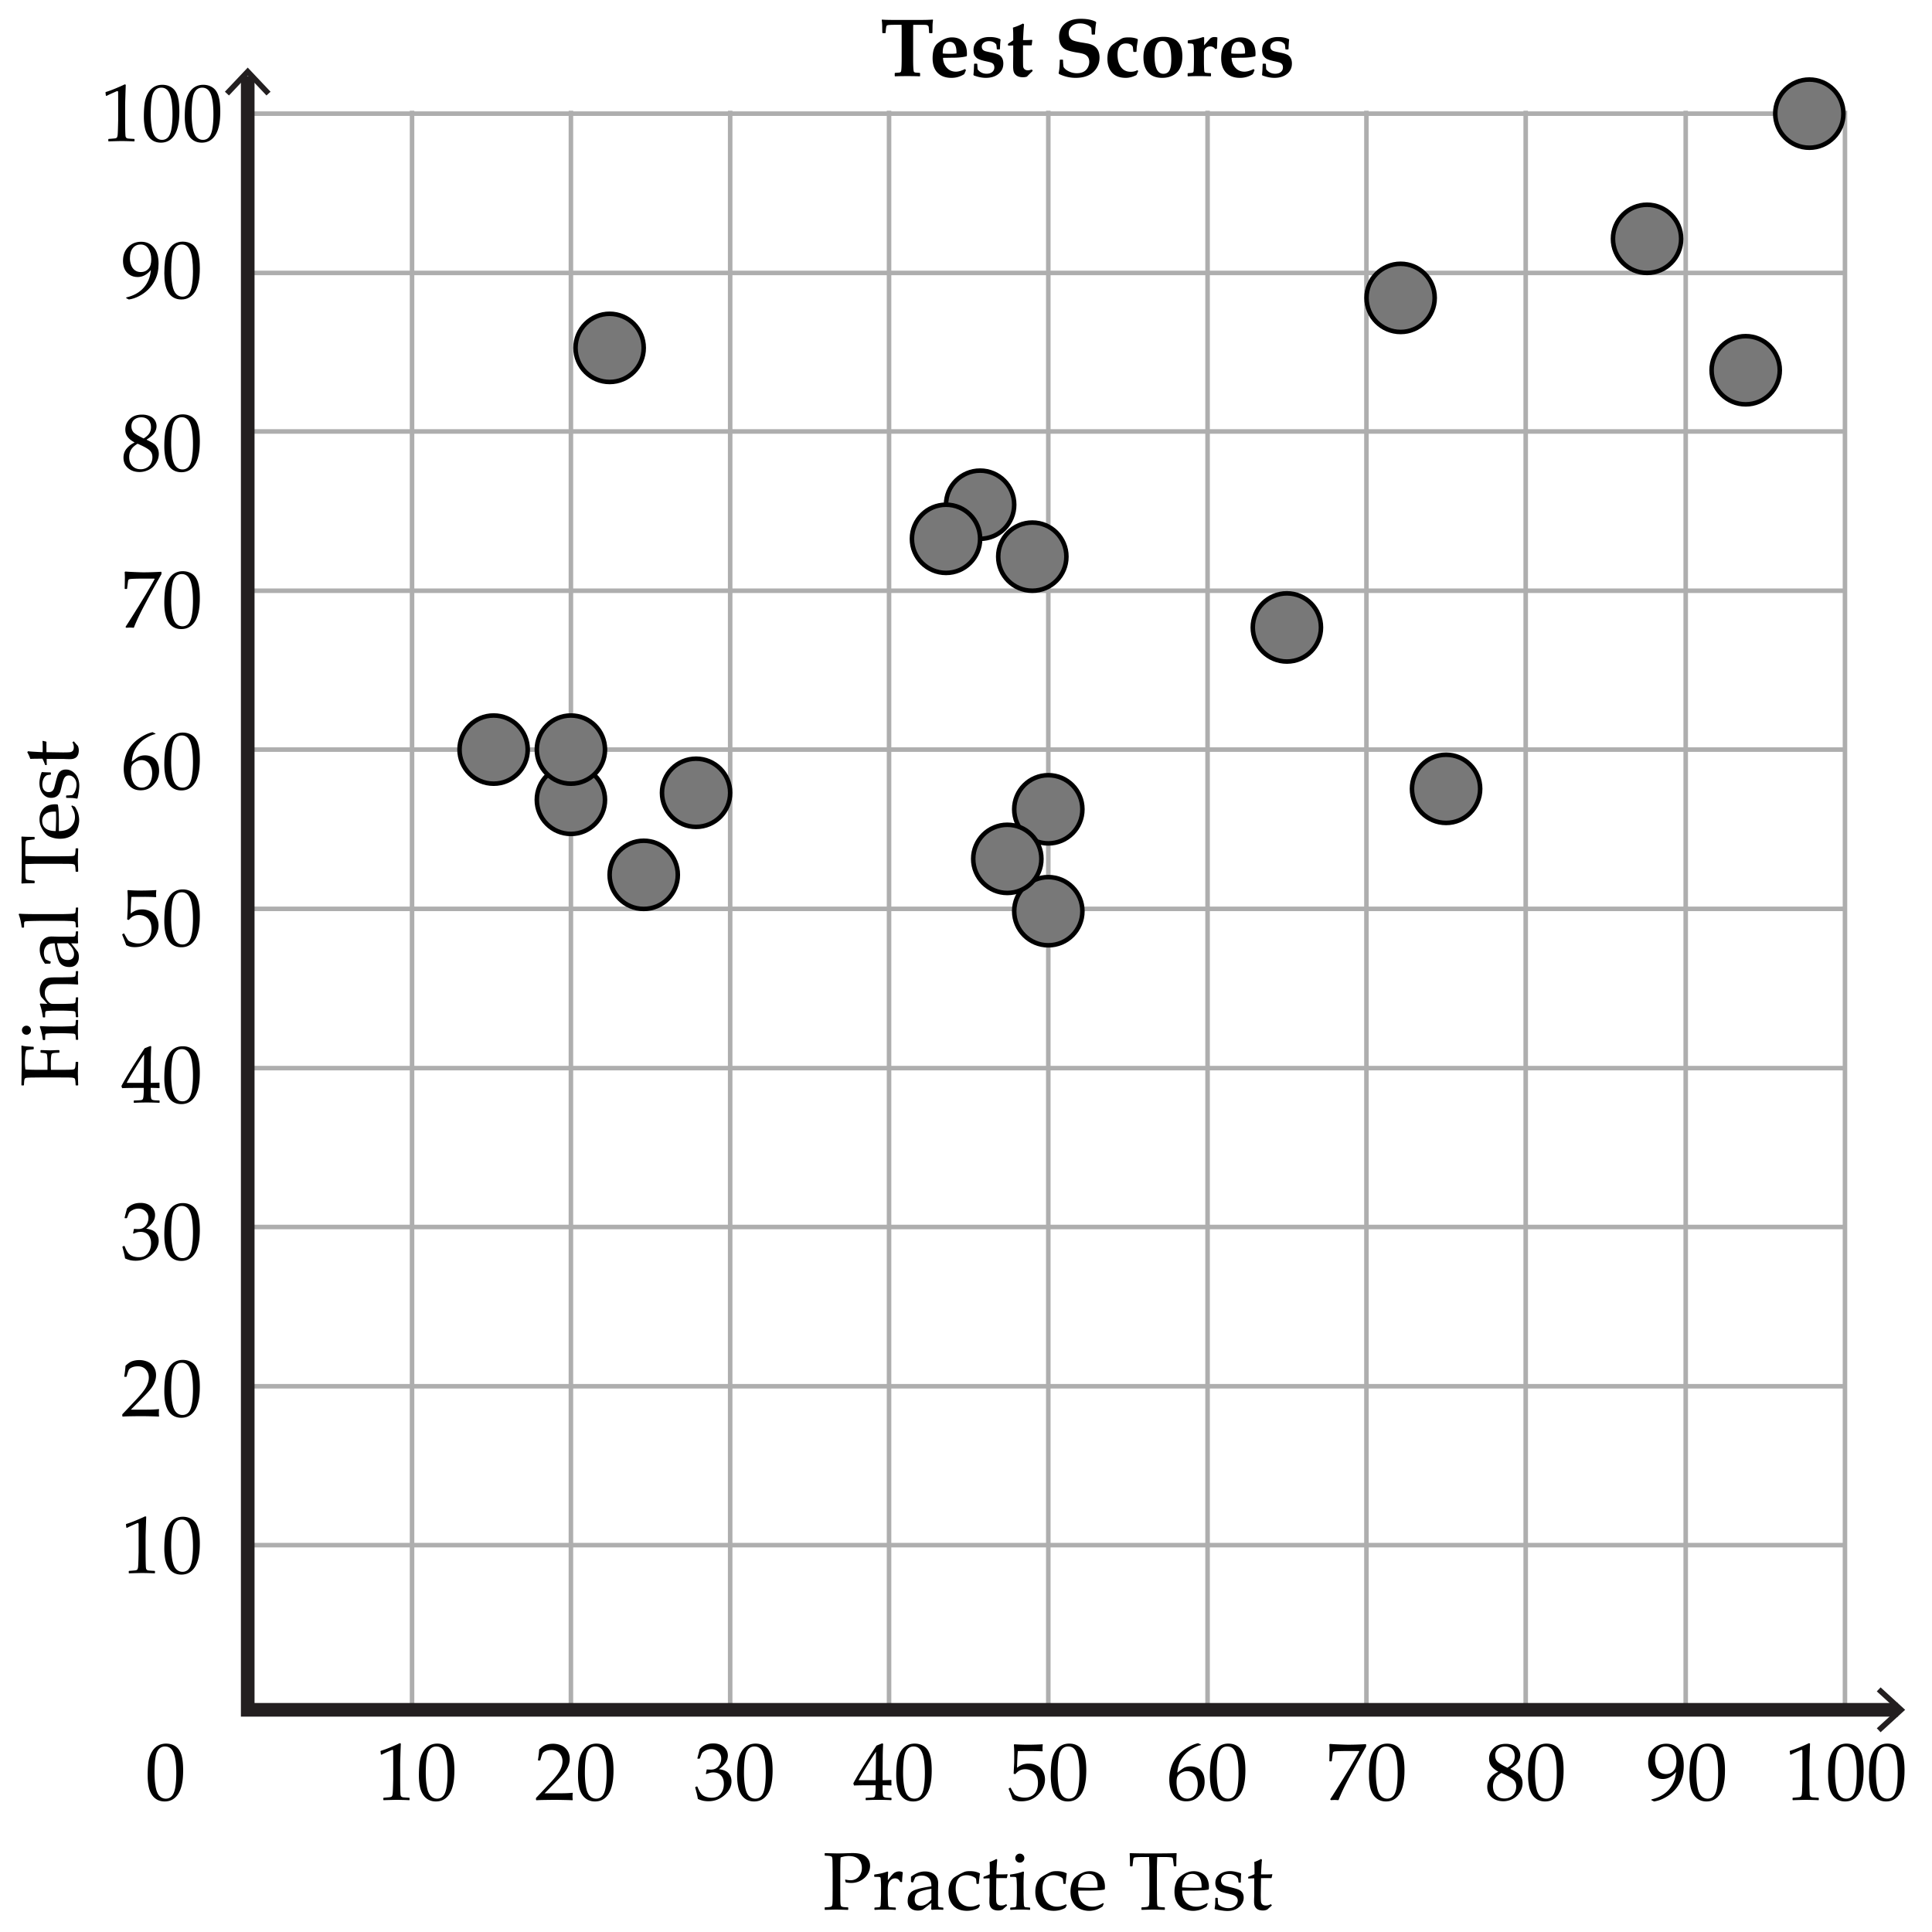 <svg xmlns="http://www.w3.org/2000/svg" width="425" height="425" viewBox="-4.646 0 425 425"><rect x="-4.646" y="0" width="425" height="425" fill="#333333" stroke="none"/><path fill="#FFF" d="M-4.646 0h425v425h-425z"/><path fill="none" stroke="#AEAEAE" stroke-miterlimit="10" d="M50.959 339.896h350.043M50.959 304.947h350.043M50.959 269.912h350.043M50.959 234.964h350.043M50.959 199.93h350.043M50.959 164.896h350.043M50.959 129.951h350.043M50.959 94.913h350.043"/><path d="M113.363 396.018l-.105-.088v-.404l2.944-3.12c1.213-1.283 1.998-2.276 2.355-2.979s.536-1.359.536-1.969c0-.715-.217-1.31-.65-1.784s-1.02-.712-1.758-.712c-.475 0-.888.073-1.239.22s-.587.311-.708.492-.294.691-.523 1.529l-.079.07h-.36l-.088-.079c.135-.791.229-1.573.281-2.347.551-.539 1.065-.884 1.542-1.032.478-.15.977-.225 1.499-.225.621 0 1.216.117 1.784.352s1.025.614 1.371 1.139.519 1.132.519 1.823c0 .516-.101 1.032-.303 1.552a5.663 5.663 0 0 1-.888 1.502c-.39.484-.921 1.062-1.595 1.736l-2.742 2.795h3.472c1.066 0 1.954-.038 2.663-.114l.062.07c-.035.199-.053.46-.053.782 0 .293.018.524.053.694l-.062.097c-.422-.023-1.069-.044-1.942-.062s-1.45-.026-1.731-.026c-.568 0-1.333.007-2.294.021s-1.615.037-1.961.067zM122.504 390.56c0-1.043.053-1.981.158-2.817.105-.834.338-1.578.699-2.232.36-.652.812-1.143 1.354-1.467.542-.326 1.159-.488 1.85-.488.785 0 1.475.202 2.07.606s1.022 1.025 1.283 1.863.391 1.978.391 3.419c0 2.344-.359 4.069-1.077 5.177s-1.712 1.661-2.984 1.661c-.639 0-1.203-.138-1.692-.413s-.891-.674-1.204-1.195-.533-1.137-.659-1.846-.189-1.466-.189-2.268zm1.512-.51c0 1.113.083 2.127.25 3.041s.445 1.572.835 1.974.854.602 1.393.602c.521 0 .957-.179 1.305-.536s.604-.97.765-1.837.242-1.939.242-3.217c0-2.004-.19-3.486-.571-4.447s-1.011-1.441-1.89-1.441c-.768 0-1.348.372-1.74 1.116s-.589 2.325-.589 4.745zM185.851 396l-.07-.07v-.378l.07-.07c.867-.023 1.381-.05 1.542-.079s.28-.091.356-.185.133-.322.171-.686.057-.75.057-1.16v-.65h-1.925c-1.119 0-2.065.018-2.839.053l-.149-.475c1.02-1.91 2.722-4.676 5.106-8.297l1.239-.501.22.105a59.215 59.215 0 0 0-.097 3.7l-.026 2.479v1.819a33.189 33.189 0 0 0 1.872-.053l.079.088c-.012.223-.018.384-.018.483.006.193.015.384.026.571l-.088.079a23.924 23.924 0 0 0-1.424-.053h-.448v.589c0 .656.018 1.122.053 1.397s.091.452.167.532c.076.078.23.138.461.176s.631.06 1.2.065l.079.07v.378l-.07.07a58.522 58.522 0 0 0-2.593-.07 56.1 56.1 0 0 0-2.951.073zm-1.626-4.395h3.753l.079-6.249c-.562.803-1.271 1.904-2.127 3.305s-1.424 2.382-1.705 2.944zM192.504 390.56c0-1.043.053-1.981.158-2.817.105-.834.338-1.578.699-2.232.36-.652.812-1.143 1.354-1.467.542-.326 1.159-.488 1.85-.488.785 0 1.475.202 2.07.606s1.022 1.025 1.283 1.863.391 1.978.391 3.419c0 2.344-.359 4.069-1.077 5.177s-1.712 1.661-2.984 1.661c-.639 0-1.203-.138-1.692-.413s-.891-.674-1.204-1.195-.533-1.137-.659-1.846-.189-1.466-.189-2.268zm1.512-.51c0 1.113.083 2.127.25 3.041s.445 1.572.835 1.974.854.602 1.393.602c.521 0 .957-.179 1.305-.536s.604-.97.765-1.837.242-1.939.242-3.217c0-2.004-.19-3.486-.571-4.447s-1.011-1.441-1.89-1.441c-.768 0-1.348.372-1.74 1.116s-.589 2.325-.589 4.745zM259.553 383.774v.105c-.639.135-1.367.454-2.184.958-.818.504-1.505 1.181-2.062 2.03s-.879 1.875-.967 3.076c.199-.141.428-.311.686-.51.334-.252.579-.425.733-.519.156-.094.363-.176.625-.246.26-.07.561-.105.9-.105.604 0 1.146.134 1.626.4s.841.658 1.081 1.178c.24.518.36 1.123.36 1.814 0 .979-.237 1.797-.712 2.457-.475.658-.979 1.131-1.512 1.414-.533.284-1.146.427-1.837.427-1.178 0-2.092-.44-2.742-1.323-.65-.881-.976-2.028-.976-3.44 0-.938.137-1.838.408-2.702a7.282 7.282 0 0 1 1.244-2.348c.557-.699 1.268-1.322 2.131-1.867.865-.545 1.716-.914 2.554-1.107l.644.308zm-5.379 8.385c0 .58.084 1.154.25 1.723.168.568.436 1.008.805 1.318s.803.466 1.301.466c.428 0 .823-.12 1.187-.36s.64-.616.831-1.13c.189-.512.285-1.053.285-1.621s-.094-1.076-.281-1.525c-.188-.447-.46-.796-.817-1.045s-.773-.374-1.248-.374c-.352 0-.703.085-1.055.255s-.622.363-.813.58a1.547 1.547 0 0 0-.364.689c-.055.244-.081.585-.081 1.024zM261.504 390.56c0-1.043.053-1.981.158-2.817.105-.834.338-1.578.699-2.232.359-.652.811-1.143 1.354-1.467.541-.326 1.158-.488 1.85-.488.785 0 1.475.202 2.07.606.594.404 1.021 1.025 1.283 1.863.26.838.391 1.978.391 3.419 0 2.344-.359 4.069-1.076 5.177-.719 1.107-1.713 1.661-2.984 1.661-.639 0-1.203-.138-1.691-.413a3.27 3.27 0 0 1-1.205-1.195c-.312-.521-.533-1.137-.658-1.846a12.689 12.689 0 0 1-.191-2.268zm1.512-.51c0 1.113.084 2.127.25 3.041.168.914.445 1.572.836 1.974.389.401.854.602 1.393.602.521 0 .957-.179 1.305-.536.35-.357.604-.97.766-1.837.16-.867.241-1.939.241-3.217 0-2.004-.19-3.486-.571-4.447s-1.011-1.441-1.89-1.441c-.768 0-1.348.372-1.74 1.116s-.59 2.325-.59 4.745zM324.912 389.698c-.65-.346-1.145-.743-1.48-1.19-.338-.449-.506-.992-.506-1.631 0-.896.331-1.666.993-2.307.662-.643 1.564-.963 2.707-.963.58 0 1.118.102 1.612.303.496.203.878.505 1.147.906s.404.848.404 1.34c0 .516-.158 1.01-.475 1.48-.316.473-.876.951-1.679 1.438v.079c.686.328 1.193.606 1.525.835.33.229.602.538.812.928s.316.839.316 1.349c0 .697-.201 1.366-.602 2.009-.402.641-.931 1.129-1.587 1.463s-1.336.501-2.039.501c-1.025 0-1.872-.287-2.54-.861s-1.002-1.339-1.002-2.294c0-.773.23-1.439.689-2a4.755 4.755 0 0 1 1.701-1.305v-.08zm.712.317c-.691.41-1.172.852-1.441 1.323s-.404 1.006-.404 1.604c0 .838.234 1.496.703 1.973.469.479 1.072.717 1.811.717.504 0 .961-.117 1.371-.352s.716-.555.919-.963c.201-.406.303-.851.303-1.331 0-.691-.242-1.23-.725-1.617-.485-.388-1.33-.839-2.537-1.354zm1.336-1.161c.627-.393 1.052-.786 1.274-1.183.223-.395.334-.821.334-1.278 0-.674-.193-1.207-.58-1.6s-.905-.589-1.556-.589c-.621 0-1.137.175-1.547.523s-.615.836-.615 1.463c0 .475.134.887.399 1.234.269.351 1.031.827 2.291 1.43zM331.504 390.56c0-1.043.053-1.981.158-2.817.105-.834.338-1.578.699-2.232.359-.652.811-1.143 1.354-1.467.541-.326 1.158-.488 1.85-.488.785 0 1.475.202 2.07.606.594.404 1.021 1.025 1.283 1.863.26.838.391 1.978.391 3.419 0 2.344-.359 4.069-1.076 5.177-.719 1.107-1.713 1.661-2.984 1.661-.639 0-1.203-.138-1.691-.413a3.27 3.27 0 0 1-1.205-1.195c-.312-.521-.533-1.137-.658-1.846a12.689 12.689 0 0 1-.191-2.268zm1.512-.51c0 1.113.084 2.127.25 3.041.168.914.445 1.572.836 1.974.389.401.854.602 1.393.602.521 0 .957-.179 1.305-.536.35-.357.604-.97.766-1.837.16-.867.241-1.939.241-3.217 0-2.004-.19-3.486-.571-4.447s-1.011-1.441-1.89-1.441c-.768 0-1.348.372-1.74 1.116s-.59 2.325-.59 4.745zM27.835 390.56c0-1.043.053-1.981.158-2.817.105-.834.338-1.578.699-2.232.36-.652.812-1.143 1.354-1.467.542-.326 1.159-.488 1.85-.488.785 0 1.475.202 2.07.606s1.022 1.025 1.283 1.863.391 1.978.391 3.419c0 2.344-.359 4.069-1.077 5.177s-1.712 1.661-2.984 1.661c-.639 0-1.203-.138-1.692-.413s-.891-.674-1.204-1.195-.533-1.137-.659-1.846-.189-1.466-.189-2.268zm1.512-.51c0 1.113.083 2.127.25 3.041s.445 1.572.835 1.974.854.602 1.393.602c.521 0 .957-.179 1.305-.536s.604-.97.765-1.837.242-1.939.242-3.217c0-2.004-.19-3.486-.571-4.447s-1.011-1.441-1.89-1.441c-.768 0-1.348.372-1.74 1.116s-.589 2.325-.589 4.745z"/><path fill="none" stroke="#AEAEAE" stroke-miterlimit="10" d="M50.959 60.038h350.043M50.959 25h350.043"/><path d="M389.304 385.998l-.158-.053-.088-.721.088-.088c.586-.17 1.327-.442 2.224-.817s1.538-.662 1.925-.861l.229.088c-.094 2.566-.141 4.107-.141 4.623v3.261c0 .803.009 1.558.026 2.264s.044 1.122.079 1.248.095.224.181.294c.084.07.203.116.355.136.152.021.606.052 1.362.093l.062.07v.396l-.062.07a85.483 85.483 0 0 0-2.716-.07c-.398 0-1.374.023-2.927.07l-.062-.07v-.396l.07-.07c.879-.064 1.381-.111 1.508-.141a.546.546 0 0 0 .289-.153c.068-.073.122-.213.163-.418s.075-.812.101-1.819l.04-1.547v-3.463c0-1.699-.005-2.622-.013-2.769-.01-.146-.061-.22-.154-.22-.023 0-.056.006-.097.018s-.17.064-.387.158l-.87.387c-.362.157-.705.324-1.027.5zM397.504 390.56c0-1.043.053-1.981.158-2.817.105-.834.338-1.578.699-2.232.359-.652.811-1.143 1.354-1.467.541-.326 1.158-.488 1.85-.488.785 0 1.475.202 2.07.606.594.404 1.021 1.025 1.283 1.863.26.838.391 1.978.391 3.419 0 2.344-.359 4.069-1.076 5.177-.719 1.107-1.713 1.661-2.984 1.661-.639 0-1.203-.138-1.691-.413a3.27 3.27 0 0 1-1.205-1.195c-.312-.521-.533-1.137-.658-1.846a12.689 12.689 0 0 1-.191-2.268zm1.512-.51c0 1.113.084 2.127.25 3.041.168.914.445 1.572.836 1.974.389.401.854.602 1.393.602.521 0 .957-.179 1.305-.536.35-.357.604-.97.766-1.837.16-.867.241-1.939.241-3.217 0-2.004-.19-3.486-.571-4.447s-1.011-1.441-1.89-1.441c-.768 0-1.348.372-1.74 1.116s-.59 2.325-.59 4.745zM406.504 390.56c0-1.043.053-1.981.158-2.817.105-.834.338-1.578.699-2.232.359-.652.811-1.143 1.354-1.467.541-.326 1.158-.488 1.85-.488.785 0 1.475.202 2.07.606.594.404 1.021 1.025 1.283 1.863.26.838.391 1.978.391 3.419 0 2.344-.359 4.069-1.076 5.177-.719 1.107-1.713 1.661-2.984 1.661-.639 0-1.203-.138-1.691-.413a3.27 3.27 0 0 1-1.205-1.195c-.312-.521-.533-1.137-.658-1.846a12.689 12.689 0 0 1-.191-2.268zm1.512-.51c0 1.113.084 2.127.25 3.041.168.914.445 1.572.836 1.974.389.401.854.602 1.393.602.521 0 .957-.179 1.305-.536.35-.357.604-.97.766-1.837.16-.867.241-1.939.241-3.217 0-2.004-.19-3.486-.571-4.447s-1.011-1.441-1.89-1.441c-.768 0-1.348.372-1.74 1.116s-.59 2.325-.59 4.745z"/><g><path d="M79.304 385.998l-.158-.053-.088-.721.088-.088c.586-.17 1.327-.442 2.224-.817s1.538-.662 1.925-.861l.229.088c-.094 2.566-.141 4.107-.141 4.623v3.261c0 .803.009 1.558.026 2.264s.044 1.122.079 1.248.095.224.18.294.204.116.356.136c.152.021.606.052 1.362.093l.062.07v.396l-.062.069a85.483 85.483 0 0 0-2.716-.07c-.398 0-1.374.023-2.927.07l-.062-.07v-.396l.07-.07c.879-.064 1.381-.111 1.507-.141s.223-.08.29-.153.122-.213.163-.418.075-.812.101-1.819l.04-1.547v-3.463c0-1.699-.004-2.622-.013-2.769s-.06-.22-.154-.22c-.023 0-.056.006-.097.018s-.17.064-.387.158l-.87.387c-.362.158-.705.325-1.027.501zM87.504 390.56c0-1.043.053-1.981.158-2.817.105-.834.338-1.578.699-2.232.36-.652.812-1.143 1.354-1.467.542-.326 1.159-.488 1.85-.488.785 0 1.475.202 2.07.606s1.022 1.025 1.283 1.863.391 1.978.391 3.419c0 2.344-.359 4.069-1.077 5.177s-1.712 1.661-2.984 1.661c-.639 0-1.203-.138-1.692-.413s-.891-.674-1.204-1.195-.533-1.137-.659-1.846-.189-1.466-.189-2.268zm1.512-.51c0 1.113.083 2.127.25 3.041s.445 1.572.835 1.974.854.602 1.393.602c.521 0 .957-.179 1.305-.536s.604-.97.765-1.837.242-1.939.242-3.217c0-2.004-.19-3.486-.571-4.447s-1.011-1.441-1.89-1.441c-.768 0-1.348.372-1.74 1.116s-.589 2.325-.589 4.745z"/></g><g><path d="M148.873 395.728c-.105-.691-.302-1.523-.589-2.496l.044-.132.325-.123.123.062c.205.539.425.984.659 1.336s.571.621 1.011.809.914.281 1.424.281c.645 0 1.156-.135 1.534-.404s.669-.636.875-1.099.308-.984.308-1.564c0-.779-.204-1.392-.611-1.837s-.971-.668-1.692-.668c-.246 0-.466.023-.659.07s-.492.152-.896.316l-.097-.088.193-.958c.475.029.791.044.949.044.686 0 1.229-.243 1.63-.729s.602-1.061.602-1.723c0-.58-.209-1.066-.628-1.459s-.936-.589-1.551-.589c-.404 0-.787.082-1.147.246s-.658.363-.892.598c-.1.199-.258.592-.475 1.178l-.088.079h-.396l-.07-.079.527-2.039c.732-.826 1.726-1.239 2.979-1.239.955 0 1.727.254 2.316.76.589.508.883 1.145.883 1.912 0 .586-.173 1.124-.519 1.613s-.826.95-1.441 1.384c1.014.123 1.727.427 2.14.909.413.484.62 1.068.62 1.754 0 1.125-.51 2.138-1.529 3.037s-2.197 1.349-3.533 1.349c-.398 0-.771-.034-1.116-.101a6.011 6.011 0 0 1-1.213-.41zM157.504 390.56c0-1.043.053-1.981.158-2.817.105-.834.338-1.578.699-2.232.36-.652.812-1.143 1.354-1.467.542-.326 1.159-.488 1.85-.488.785 0 1.475.202 2.07.606s1.022 1.025 1.283 1.863.391 1.978.391 3.419c0 2.344-.359 4.069-1.077 5.177s-1.712 1.661-2.984 1.661c-.639 0-1.203-.138-1.692-.413s-.891-.674-1.204-1.195-.533-1.137-.659-1.846-.189-1.466-.189-2.268zm1.512-.51c0 1.113.083 2.127.25 3.041s.445 1.572.835 1.974.854.602 1.393.602c.521 0 .957-.179 1.305-.536s.604-.97.765-1.837.242-1.939.242-3.217c0-2.004-.19-3.486-.571-4.447s-1.011-1.441-1.89-1.441c-.768 0-1.348.372-1.74 1.116s-.589 2.325-.589 4.745z"/></g><g><path d="M218.11 395.807c-.141-.457-.431-1.213-.87-2.268l.018-.114.308-.176.105.026c.486.885.79 1.388.909 1.508.121.12.395.261.822.422s.879.241 1.354.241c.592 0 1.116-.129 1.573-.387s.797-.639 1.02-1.143.334-1.075.334-1.714c0-.627-.11-1.167-.329-1.621-.221-.454-.556-.799-1.007-1.033s-.938-.352-1.459-.352c-.328 0-.626.044-.892.132-.268.088-.49.201-.668.339-.18.138-.392.341-.638.61l-.36-.105.097-1.89c.023-.357.035-.718.035-1.081v-1.564c0-.469-.015-.917-.044-1.345a9.695 9.695 0 0 1-.026-.501l.114-.088c.896.07 1.919.105 3.067.105a55.9 55.9 0 0 0 3.138-.105l.035.088a5.689 5.689 0 0 0-.062.8c0 .123.009.328.026.615l-.088.053a40.315 40.315 0 0 0-2.689-.07c-1.529 0-2.417.006-2.663.018-.088.691-.149 1.91-.185 3.656.48-.352.914-.59 1.301-.717a4.068 4.068 0 0 1 1.257-.188c.639 0 1.251.146 1.837.439s1.023.718 1.314 1.274c.289.557.435 1.157.435 1.802 0 1.189-.491 2.284-1.472 3.282-.982 1-2.237 1.499-3.767 1.499-.41 0-.749-.035-1.015-.105a4.414 4.414 0 0 1-.865-.342zM226.504 390.56c0-1.043.053-1.981.158-2.817.105-.834.338-1.578.699-2.232.359-.652.811-1.143 1.354-1.467.541-.326 1.158-.488 1.85-.488.785 0 1.475.202 2.07.606.594.404 1.021 1.025 1.283 1.863.26.838.391 1.978.391 3.419 0 2.344-.359 4.069-1.076 5.177-.719 1.107-1.713 1.661-2.984 1.661-.639 0-1.203-.138-1.691-.413a3.27 3.27 0 0 1-1.205-1.195c-.312-.521-.533-1.137-.658-1.846a12.689 12.689 0 0 1-.191-2.268zm1.512-.51c0 1.113.084 2.127.25 3.041.168.914.445 1.572.836 1.974.389.401.854.602 1.393.602.521 0 .957-.179 1.305-.536.35-.357.604-.97.766-1.837.16-.867.241-1.939.241-3.217 0-2.004-.19-3.486-.571-4.447s-1.011-1.441-1.89-1.441c-.768 0-1.348.372-1.74 1.116s-.59 2.325-.59 4.745z"/></g><g><path d="M288.146 396l-.185-.185c.211-.316.647-.996 1.31-2.039l1.608-2.566 1.512-2.47 1.318-2.268c.281-.492.504-.891.668-1.195l-.088-.088h-2.725c-.686 0-1.295.012-1.828.035s-.847.057-.94.102a.434.434 0 0 0-.198.162c-.037.064-.08.287-.127.668l-.158 1.239-.079.07h-.369l-.079-.07.044-2.408c0-.275-.015-.7-.044-1.274l.176-.088c.322.035.977.073 1.965.114.986.041 1.647.062 1.981.062 1.189 0 2.487-.041 3.894-.123l.07.07v.457l-1.266 2.241c-.768 1.371-1.644 2.996-2.628 4.874s-1.702 3.414-2.153 4.609l-.088.07a9.582 9.582 0 0 0-.756-.044c-.27.001-.548.016-.835.045zM296.504 390.56c0-1.043.053-1.981.158-2.817.105-.834.338-1.578.699-2.232.359-.652.811-1.143 1.354-1.467.541-.326 1.158-.488 1.85-.488.785 0 1.475.202 2.07.606.594.404 1.021 1.025 1.283 1.863.26.838.391 1.978.391 3.419 0 2.344-.359 4.069-1.076 5.177-.719 1.107-1.713 1.661-2.984 1.661-.639 0-1.203-.138-1.691-.413a3.27 3.27 0 0 1-1.205-1.195c-.312-.521-.533-1.137-.658-1.846a12.689 12.689 0 0 1-.191-2.268zm1.512-.51c0 1.113.084 2.127.25 3.041.168.914.445 1.572.836 1.974.389.401.854.602 1.393.602.521 0 .957-.179 1.305-.536.35-.357.604-.97.766-1.837.16-.867.241-1.939.241-3.217 0-2.004-.19-3.486-.571-4.447s-1.011-1.441-1.89-1.441c-.768 0-1.348.372-1.74 1.116s-.59 2.325-.59 4.745z"/></g><g><path d="M358.628 396v-.167c1.629-.375 2.909-1.091 3.841-2.149.932-1.057 1.456-2.351 1.573-3.88-.861 1.025-1.825 1.538-2.892 1.538-.674 0-1.262-.161-1.762-.483-.502-.322-.872-.741-1.112-1.257s-.36-1.119-.36-1.811c0-1.271.383-2.291 1.146-3.059.766-.768 1.713-1.151 2.844-1.151 1.143 0 2.066.413 2.773 1.239.705.826 1.059 2.016 1.059 3.568 0 .686-.064 1.344-.193 1.973-.129.631-.372 1.276-.729 1.938s-.831 1.277-1.419 1.846a8.248 8.248 0 0 1-1.996 1.419 6.887 6.887 0 0 1-2.192.717l-.581-.281zm.809-8.78c0 .51.089 1.01.269 1.499.178.489.452.867.821 1.133.369.268.803.4 1.301.4.691 0 1.248-.232 1.67-.699.422-.465.633-1.161.633-2.087 0-.961-.208-1.747-.624-2.36-.416-.611-.987-.918-1.714-.918-.697 0-1.265.258-1.7.773-.439.516-.656 1.268-.656 2.259zM367.004 390.56c0-1.043.053-1.981.158-2.817.105-.834.338-1.578.699-2.232.359-.652.811-1.143 1.354-1.467.541-.326 1.158-.488 1.85-.488.785 0 1.475.202 2.07.606.594.404 1.021 1.025 1.283 1.863.26.838.391 1.978.391 3.419 0 2.344-.359 4.069-1.076 5.177-.719 1.107-1.713 1.661-2.984 1.661-.639 0-1.203-.138-1.691-.413a3.27 3.27 0 0 1-1.205-1.195c-.312-.521-.533-1.137-.658-1.846a12.689 12.689 0 0 1-.191-2.268zm1.512-.51c0 1.113.084 2.127.25 3.041.168.914.445 1.572.836 1.974.389.401.854.602 1.393.602.521 0 .957-.179 1.305-.536.35-.357.604-.97.766-1.837.16-.867.241-1.939.241-3.217 0-2.004-.19-3.486-.571-4.447s-1.011-1.441-1.89-1.441c-.768 0-1.348.372-1.74 1.116s-.59 2.325-.59 4.745z"/></g><g><path fill="none" stroke="#AEAEAE" stroke-miterlimit="10" d="M330.977 24.35v350.58M295.941 24.35v350.58M260.993 24.35v350.58M225.959 24.35v350.58M190.925 24.35v350.58M155.978 24.35v350.58M120.942 24.35v350.58M85.995 24.35v350.58"/><path d="M22.361 311.615l-.105-.088v-.404l2.944-3.12c1.213-1.283 1.998-2.276 2.355-2.979s.536-1.359.536-1.969c0-.715-.217-1.31-.65-1.784s-1.02-.712-1.758-.712c-.475 0-.888.073-1.239.22s-.587.311-.708.492-.294.691-.523 1.529l-.079.07h-.36l-.088-.079c.135-.791.229-1.573.281-2.347.551-.539 1.065-.884 1.542-1.032.478-.15.977-.225 1.499-.225.621 0 1.216.117 1.784.352s1.025.614 1.371 1.139.519 1.132.519 1.823c0 .516-.101 1.032-.303 1.552a5.663 5.663 0 0 1-.888 1.502c-.39.484-.921 1.062-1.595 1.736l-2.742 2.795h3.472c1.066 0 1.954-.038 2.663-.114l.062.07c-.035.199-.053.46-.053.782 0 .293.018.524.053.694l-.062.097c-.422-.023-1.069-.044-1.942-.062s-1.45-.026-1.731-.026c-.568 0-1.333.007-2.294.021s-1.615.038-1.961.067zM31.502 306.157c0-1.043.053-1.981.158-2.817.105-.834.338-1.578.699-2.232.36-.652.812-1.143 1.354-1.467.542-.326 1.159-.488 1.85-.488.785 0 1.475.202 2.07.606s1.022 1.025 1.283 1.863.391 1.978.391 3.419c0 2.344-.359 4.069-1.077 5.177s-1.712 1.661-2.984 1.661c-.639 0-1.203-.138-1.692-.413s-.891-.674-1.204-1.195-.533-1.137-.659-1.846-.189-1.465-.189-2.268zm1.512-.51c0 1.113.083 2.127.25 3.041s.445 1.572.835 1.974.854.602 1.393.602c.521 0 .957-.179 1.305-.536s.604-.97.765-1.837.242-1.939.242-3.217c0-2.004-.19-3.486-.571-4.447s-1.011-1.441-1.89-1.441c-.768 0-1.348.372-1.74 1.116s-.589 2.326-.589 4.745zM24.849 242.598l-.07-.07v-.378l.07-.07c.867-.023 1.381-.05 1.542-.079s.28-.091.356-.185.133-.322.171-.686.057-.75.057-1.16v-.65H25.05c-1.119 0-2.065.018-2.839.053l-.149-.475c1.02-1.91 2.722-4.676 5.106-8.297l1.239-.501.22.105a59.215 59.215 0 0 0-.097 3.7l-.026 2.479v1.819a33.189 33.189 0 0 0 1.872-.053l.079.088c-.012.223-.018.384-.018.483.006.193.015.384.026.571l-.088.079a23.924 23.924 0 0 0-1.424-.053h-.448v.589c0 .656.018 1.122.053 1.397s.091.452.167.532c.076.078.23.138.461.176s.631.06 1.2.065l.079.07v.378l-.07.07a58.522 58.522 0 0 0-2.593-.07 55.032 55.032 0 0 0-2.951.073zm-1.626-4.395h3.753l.079-6.249c-.562.803-1.271 1.904-2.127 3.305s-1.424 2.382-1.705 2.944zM31.502 237.157c0-1.043.053-1.981.158-2.817.105-.834.338-1.578.699-2.232.36-.652.812-1.143 1.354-1.467.542-.326 1.159-.488 1.85-.488.785 0 1.475.202 2.07.606s1.022 1.025 1.283 1.863.391 1.978.391 3.419c0 2.344-.359 4.069-1.077 5.177s-1.712 1.661-2.984 1.661c-.639 0-1.203-.138-1.692-.413s-.891-.674-1.204-1.195-.533-1.137-.659-1.846-.189-1.465-.189-2.268zm1.512-.51c0 1.113.083 2.127.25 3.041s.445 1.572.835 1.974.854.602 1.393.602c.521 0 .957-.179 1.305-.536s.604-.97.765-1.837.242-1.939.242-3.217c0-2.004-.19-3.486-.571-4.447s-1.011-1.441-1.89-1.441c-.768 0-1.348.372-1.74 1.116s-.589 2.326-.589 4.745zM29.551 161.372v.105c-.639.135-1.367.454-2.184.958s-1.504 1.181-2.061 2.03-.879 1.875-.967 3.076c.199-.141.428-.311.686-.51.334-.252.579-.425.734-.519s.363-.176.624-.246.561-.105.901-.105c.604 0 1.146.134 1.626.4s.841.658 1.081 1.178c.24.518.36 1.123.36 1.814 0 .979-.237 1.797-.712 2.457-.475.658-.979 1.131-1.512 1.414-.533.284-1.146.427-1.837.427-1.178 0-2.092-.44-2.742-1.323-.65-.881-.976-2.028-.976-3.44 0-.938.136-1.838.409-2.702s.687-1.646 1.244-2.348c.557-.699 1.267-1.322 2.131-1.867s1.715-.914 2.553-1.107l.642.308zm-5.379 8.385c0 .58.083 1.154.25 1.723s.435 1.008.804 1.318.803.466 1.301.466c.428 0 .823-.12 1.187-.36s.64-.616.831-1.13c.19-.512.286-1.053.286-1.621s-.094-1.076-.281-1.525c-.188-.447-.46-.796-.817-1.045s-.773-.374-1.248-.374c-.352 0-.703.085-1.055.255s-.623.363-.813.58-.312.447-.365.689c-.054.244-.08.584-.08 1.024zM31.502 168.157c0-1.043.053-1.981.158-2.817.105-.834.338-1.578.699-2.232.36-.652.812-1.143 1.354-1.467.542-.326 1.159-.488 1.85-.488.785 0 1.475.202 2.07.606s1.022 1.025 1.283 1.863.391 1.978.391 3.419c0 2.344-.359 4.069-1.077 5.177s-1.712 1.661-2.984 1.661c-.639 0-1.203-.138-1.692-.413s-.891-.674-1.204-1.195-.533-1.137-.659-1.846-.189-1.465-.189-2.268zm1.512-.51c0 1.113.083 2.127.25 3.041s.445 1.572.835 1.974.854.602 1.393.602c.521 0 .957-.179 1.305-.536s.604-.97.765-1.837.242-1.939.242-3.217c0-2.004-.19-3.486-.571-4.447s-1.011-1.441-1.89-1.441c-.768 0-1.348.372-1.74 1.116s-.589 2.326-.589 4.745zM24.91 97.296c-.65-.346-1.144-.743-1.481-1.19-.337-.449-.505-.992-.505-1.631 0-.896.331-1.666.993-2.307.662-.643 1.564-.963 2.707-.963.58 0 1.118.102 1.613.303.495.203.877.505 1.147.906s.404.848.404 1.34c0 .516-.158 1.01-.475 1.48-.316.473-.876.951-1.679 1.438v.079c.686.328 1.194.606 1.525.835s.602.538.813.928.316.839.316 1.349c0 .697-.201 1.366-.602 2.009-.401.641-.93 1.129-1.586 1.463s-1.336.501-2.039.501c-1.025 0-1.872-.287-2.54-.861s-1.002-1.339-1.002-2.294c0-.773.23-1.439.69-2a4.746 4.746 0 0 1 1.701-1.305v-.08zm.712.316c-.691.41-1.172.852-1.441 1.323s-.404 1.006-.404 1.604c0 .838.234 1.496.703 1.973.469.479 1.072.717 1.811.717.504 0 .961-.117 1.371-.352s.716-.555.918-.963a2.95 2.95 0 0 0 .303-1.331c0-.691-.242-1.23-.725-1.617s-1.329-.838-2.536-1.354zm1.336-1.16c.627-.393 1.052-.786 1.274-1.183.223-.395.334-.821.334-1.278 0-.674-.193-1.207-.58-1.6s-.905-.589-1.556-.589c-.621 0-1.137.175-1.547.523s-.615.836-.615 1.463c0 .475.133.887.4 1.234.267.351 1.03.827 2.29 1.43zM31.502 98.157c0-1.043.053-1.981.158-2.817.105-.834.338-1.578.699-2.232.36-.652.812-1.143 1.354-1.467.542-.326 1.159-.488 1.85-.488.785 0 1.475.202 2.07.606s1.022 1.025 1.283 1.863.391 1.978.391 3.419c0 2.344-.359 4.069-1.077 5.177s-1.712 1.661-2.984 1.661c-.639 0-1.203-.138-1.692-.413s-.891-.674-1.204-1.195-.533-1.137-.659-1.846-.189-1.465-.189-2.268zm1.512-.51c0 1.113.083 2.127.25 3.041s.445 1.572.835 1.974.854.602 1.393.602c.521 0 .957-.179 1.305-.536s.604-.97.765-1.837.242-1.939.242-3.217c0-2.004-.19-3.486-.571-4.447s-1.011-1.441-1.89-1.441c-.768 0-1.348.372-1.74 1.116s-.589 2.326-.589 4.745z"/><path fill="none" stroke="#AEAEAE" stroke-miterlimit="10" d="M401.209 24.35v350.58M366.174 24.35v350.58"/><path d="M18.802 21.096l-.158-.053-.088-.721.088-.088c.586-.17 1.327-.442 2.224-.817s1.538-.662 1.925-.861l.229.088c-.094 2.566-.141 4.107-.141 4.623v3.261c0 .803.009 1.558.026 2.264s.044 1.122.079 1.248.095.224.18.294.204.116.356.136c.152.021.606.052 1.362.093l.062.07v.396l-.062.07a85.483 85.483 0 0 0-2.716-.07c-.398 0-1.374.023-2.927.07l-.062-.07v-.396l.07-.07c.879-.064 1.381-.111 1.507-.141s.223-.08.29-.153.122-.213.163-.418.075-.812.101-1.819l.04-1.547v-3.463c0-1.699-.004-2.622-.013-2.769s-.06-.22-.154-.22c-.023 0-.056.006-.097.018s-.17.064-.387.158l-.87.387c-.362.157-.705.324-1.027.5zM27.002 25.657c0-1.043.053-1.981.158-2.817.105-.834.338-1.578.699-2.232.36-.652.812-1.143 1.354-1.467.542-.326 1.159-.488 1.85-.488.785 0 1.475.202 2.07.606s1.022 1.025 1.283 1.863.391 1.978.391 3.419c0 2.344-.359 4.069-1.077 5.177s-1.712 1.661-2.984 1.661c-.639 0-1.203-.138-1.692-.413s-.891-.674-1.204-1.195-.533-1.137-.659-1.846-.189-1.465-.189-2.268zm1.512-.51c0 1.113.083 2.127.25 3.041s.445 1.572.835 1.974.854.602 1.393.602c.521 0 .957-.179 1.305-.536s.604-.97.765-1.837.242-1.939.242-3.217c0-2.004-.19-3.486-.571-4.447s-1.011-1.441-1.89-1.441c-.768 0-1.348.372-1.74 1.116s-.589 2.326-.589 4.745zM36.002 25.657c0-1.043.053-1.981.158-2.817.105-.834.338-1.578.699-2.232.36-.652.812-1.143 1.354-1.467.542-.326 1.159-.488 1.85-.488.785 0 1.475.202 2.07.606s1.022 1.025 1.283 1.863.391 1.978.391 3.419c0 2.344-.359 4.069-1.077 5.177s-1.712 1.661-2.984 1.661c-.639 0-1.203-.138-1.692-.413s-.891-.674-1.204-1.195-.533-1.137-.659-1.846-.189-1.465-.189-2.268zm1.512-.51c0 1.113.083 2.127.25 3.041s.445 1.572.835 1.974.854.602 1.393.602c.521 0 .957-.179 1.305-.536s.604-.97.765-1.837.242-1.939.242-3.217c0-2.004-.19-3.486-.571-4.447s-1.011-1.441-1.89-1.441c-.768 0-1.348.372-1.74 1.116s-.589 2.326-.589 4.745z"/><g><path d="M23.302 336.096l-.158-.053-.088-.721.088-.088c.586-.17 1.327-.442 2.224-.817s1.538-.662 1.925-.861l.229.088c-.094 2.566-.141 4.107-.141 4.623v3.261c0 .803.009 1.558.026 2.264s.044 1.122.079 1.248.095.224.18.294.204.116.356.136c.152.021.606.052 1.362.093l.062.07v.396l-.062.07a85.483 85.483 0 0 0-2.716-.07c-.398 0-1.374.023-2.927.07l-.062-.07v-.396l.07-.07c.879-.064 1.381-.111 1.507-.141s.223-.08.29-.153.122-.213.163-.418.075-.812.101-1.819l.04-1.547v-3.463c0-1.699-.004-2.622-.013-2.769s-.06-.22-.154-.22c-.023 0-.056.006-.097.018s-.17.064-.387.158l-.87.387c-.362.157-.705.324-1.027.5zM31.502 340.657c0-1.043.053-1.981.158-2.817.105-.834.338-1.578.699-2.232.36-.652.812-1.143 1.354-1.467.542-.326 1.159-.488 1.85-.488.785 0 1.475.202 2.07.606s1.022 1.025 1.283 1.863.391 1.978.391 3.419c0 2.344-.359 4.069-1.077 5.177s-1.712 1.661-2.984 1.661c-.639 0-1.203-.138-1.692-.413s-.891-.674-1.204-1.195-.533-1.137-.659-1.846-.189-1.465-.189-2.268zm1.512-.51c0 1.113.083 2.127.25 3.041s.445 1.572.835 1.974.854.602 1.393.602c.521 0 .957-.179 1.305-.536s.604-.97.765-1.837.242-1.939.242-3.217c0-2.004-.19-3.486-.571-4.447s-1.011-1.441-1.89-1.441c-.768 0-1.348.372-1.74 1.116s-.589 2.326-.589 4.745z"/></g><g><path d="M22.871 276.825c-.105-.691-.302-1.523-.589-2.496l.044-.132.325-.123.123.062c.205.539.425.984.659 1.336s.571.621 1.011.809.914.281 1.424.281c.645 0 1.156-.135 1.534-.404s.669-.636.875-1.099.308-.984.308-1.564c0-.779-.204-1.392-.611-1.837s-.971-.668-1.692-.668c-.246 0-.466.023-.659.07s-.492.152-.896.316l-.097-.088.193-.958c.475.029.791.044.949.044.686 0 1.229-.243 1.63-.729s.602-1.061.602-1.723c0-.58-.209-1.066-.628-1.459s-.936-.589-1.551-.589c-.404 0-.787.082-1.147.246s-.658.363-.892.598c-.1.199-.258.592-.475 1.178l-.088.079h-.396l-.07-.079.527-2.039c.732-.826 1.726-1.239 2.979-1.239.955 0 1.727.254 2.316.76.589.508.883 1.145.883 1.912 0 .586-.173 1.124-.519 1.613s-.826.95-1.441 1.384c1.014.123 1.727.427 2.14.909.413.484.62 1.068.62 1.754 0 1.125-.51 2.138-1.529 3.037s-2.197 1.349-3.533 1.349c-.398 0-.771-.034-1.116-.101a5.95 5.95 0 0 1-1.213-.41zM31.502 271.657c0-1.043.053-1.981.158-2.817.105-.834.338-1.578.699-2.232.36-.652.812-1.143 1.354-1.467.542-.326 1.159-.488 1.85-.488.785 0 1.475.202 2.07.606s1.022 1.025 1.283 1.863.391 1.978.391 3.419c0 2.344-.359 4.069-1.077 5.177s-1.712 1.661-2.984 1.661c-.639 0-1.203-.138-1.692-.413s-.891-.674-1.204-1.195-.533-1.137-.659-1.846-.189-1.465-.189-2.268zm1.512-.51c0 1.113.083 2.127.25 3.041s.445 1.572.835 1.974.854.602 1.393.602c.521 0 .957-.179 1.305-.536s.604-.97.765-1.837.242-1.939.242-3.217c0-2.004-.19-3.486-.571-4.447s-1.011-1.441-1.89-1.441c-.768 0-1.348.372-1.74 1.116s-.589 2.326-.589 4.745z"/></g><g><path d="M23.108 207.904c-.141-.457-.431-1.213-.87-2.268l.018-.114.308-.176.105.026c.486.885.79 1.388.91 1.508s.394.261.822.422.879.241 1.354.241c.592 0 1.116-.129 1.573-.387s.797-.639 1.02-1.143.334-1.075.334-1.714c0-.627-.11-1.167-.33-1.621s-.555-.799-1.006-1.033-.938-.352-1.459-.352c-.328 0-.625.044-.892.132s-.489.201-.668.339-.391.341-.637.61l-.36-.105.097-1.89c.023-.357.035-.718.035-1.081v-1.564c0-.469-.015-.917-.044-1.345a9.695 9.695 0 0 1-.026-.501l.114-.088c.896.07 1.919.105 3.067.105a55.9 55.9 0 0 0 3.138-.105l.035.088a5.689 5.689 0 0 0-.062.8c0 .123.009.328.026.615l-.088.053a40.315 40.315 0 0 0-2.689-.07c-1.529 0-2.417.006-2.663.018-.088.691-.149 1.91-.185 3.656.48-.352.914-.59 1.301-.717a4.068 4.068 0 0 1 1.257-.188c.639 0 1.251.146 1.837.439s1.024.718 1.314 1.274.435 1.157.435 1.802c0 1.189-.491 2.284-1.472 3.282-.981 1-2.237 1.499-3.766 1.499-.41 0-.749-.035-1.015-.105s-.557-.184-.868-.342zM31.502 202.657c0-1.043.053-1.981.158-2.817.105-.834.338-1.578.699-2.232.36-.652.812-1.143 1.354-1.467.542-.326 1.159-.488 1.85-.488.785 0 1.475.202 2.07.606s1.022 1.025 1.283 1.863.391 1.978.391 3.419c0 2.344-.359 4.069-1.077 5.177s-1.712 1.661-2.984 1.661c-.639 0-1.203-.138-1.692-.413s-.891-.674-1.204-1.195-.533-1.137-.659-1.846-.189-1.465-.189-2.268zm1.512-.51c0 1.113.083 2.127.25 3.041s.445 1.572.835 1.974.854.602 1.393.602c.521 0 .957-.179 1.305-.536s.604-.97.765-1.837.242-1.939.242-3.217c0-2.004-.19-3.486-.571-4.447s-1.011-1.441-1.89-1.441c-.768 0-1.348.372-1.74 1.116s-.589 2.326-.589 4.745z"/></g><g><path d="M23.144 138.098l-.185-.185c.211-.316.647-.996 1.31-2.039l1.608-2.566 1.512-2.47 1.318-2.268c.281-.492.504-.891.668-1.195l-.088-.088h-2.725c-.686 0-1.295.012-1.828.035s-.847.057-.94.102c-.094.043-.16.098-.198.162s-.081.287-.127.668l-.158 1.239-.079.07h-.369l-.079-.07.044-2.408c0-.275-.015-.7-.044-1.274l.176-.088c.322.035.977.073 1.964.114s1.648.062 1.982.062c1.189 0 2.487-.041 3.894-.123l.07.07v.457l-1.266 2.241c-.768 1.371-1.644 2.996-2.628 4.874s-1.702 3.414-2.153 4.609l-.088.07a9.582 9.582 0 0 0-.756-.044c-.27.001-.548.015-.835.045zM31.502 132.657c0-1.043.053-1.981.158-2.817.105-.834.338-1.578.699-2.232.36-.652.812-1.143 1.354-1.467.542-.326 1.159-.488 1.85-.488.785 0 1.475.202 2.07.606s1.022 1.025 1.283 1.863.391 1.978.391 3.419c0 2.344-.359 4.069-1.077 5.177s-1.712 1.661-2.984 1.661c-.639 0-1.203-.138-1.692-.413s-.891-.674-1.204-1.195-.533-1.137-.659-1.846-.189-1.465-.189-2.268zm1.512-.51c0 1.113.083 2.127.25 3.041s.445 1.572.835 1.974.854.602 1.393.602c.521 0 .957-.179 1.305-.536s.604-.97.765-1.837.242-1.939.242-3.217c0-2.004-.19-3.486-.571-4.447s-1.011-1.441-1.89-1.441c-.768 0-1.348.372-1.74 1.116s-.589 2.326-.589 4.745z"/></g><g><path d="M23.126 65.598v-.167c1.629-.375 2.909-1.091 3.841-2.149.932-1.057 1.456-2.351 1.573-3.88-.861 1.025-1.825 1.538-2.892 1.538-.674 0-1.261-.161-1.762-.483s-.872-.741-1.112-1.257-.36-1.119-.36-1.811c0-1.271.382-2.291 1.147-3.059s1.712-1.151 2.843-1.151c1.143 0 2.067.413 2.773 1.239s1.059 2.016 1.059 3.568c0 .686-.064 1.344-.193 1.973-.129.631-.372 1.276-.729 1.938s-.831 1.277-1.419 1.846-1.254 1.042-1.995 1.419c-.741.379-1.472.617-2.193.717l-.581-.281zm.809-8.781c0 .51.089 1.01.268 1.499s.453.867.822 1.133c.369.268.803.4 1.301.4.691 0 1.248-.232 1.67-.699.422-.465.633-1.161.633-2.087 0-.961-.208-1.747-.624-2.36-.416-.611-.987-.918-1.714-.918-.697 0-1.264.258-1.701.773s-.655 1.269-.655 2.259zM31.502 60.157c0-1.043.053-1.981.158-2.817.105-.834.338-1.578.699-2.232.36-.652.812-1.143 1.354-1.467.542-.326 1.159-.488 1.85-.488.785 0 1.475.202 2.07.606s1.022 1.025 1.283 1.863.391 1.978.391 3.419c0 2.344-.359 4.069-1.077 5.177s-1.712 1.661-2.984 1.661c-.639 0-1.203-.138-1.692-.413s-.891-.674-1.204-1.195-.533-1.137-.659-1.846-.189-1.465-.189-2.268zm1.512-.51c0 1.113.083 2.127.25 3.041s.445 1.572.835 1.974.854.602 1.393.602c.521 0 .957-.179 1.305-.536s.604-.97.765-1.837.242-1.939.242-3.217c0-2.004-.19-3.486-.571-4.447s-1.011-1.441-1.89-1.441c-.768 0-1.348.372-1.74 1.116s-.589 2.326-.589 4.745z"/></g></g><g><path fill="none" stroke="#231F20" stroke-width="3" stroke-miterlimit="10" d="M412.877 376.124H49.847V16.741"/><path fill="#231F20" d="M409.047 371.185l-.838.884 4.436 4.054-4.436 4.056.838.883 5.4-4.939zM54.869 20.176L53.97 21l-4.122-4.362L45.725 21l-.899-.824 5.022-5.311z"/></g><g><path d="M6.561 235.339h1.784l1.714-.009c.639-.006 1.062-.023 1.27-.053.209-.029.344-.072.404-.127.062-.057.115-.163.158-.321.045-.158.078-.548.102-1.169l.053-.07h.439l.07.07c-.047 1.488-.07 2.329-.07 2.522 0 .188.023 1.025.07 2.514l-.07.07h-.439l-.053-.07c-.023-.551-.053-.915-.088-1.095-.035-.178-.082-.299-.141-.359-.059-.062-.176-.111-.352-.15-.176-.037-.574-.06-1.195-.065l-1.872-.009h-4.07l-1.714.018c-.668.006-1.099.021-1.292.049-.193.025-.322.066-.387.123-.064.055-.117.162-.158.32s-.073.548-.097 1.169l-.062.07H.127l-.062-.07c.035-2.484.053-3.935.053-4.351 0-1.395-.018-2.824-.053-4.289l.062-.07c.293.094.626.155.998.185s.897.062 1.577.097l.07.07v.413l-.07.062a9.256 9.256 0 0 1-.677.079 6.164 6.164 0 0 0-.888.141c-.205.609-.308 1.45-.308 2.522 0 .48.035 1.043.105 1.688.457.064 1.57.097 3.34.097h1.521c.012-.744.018-1.251.018-1.521 0-.498-.019-.926-.058-1.283-.037-.357-.074-.571-.109-.642s-.102-.124-.197-.163c-.098-.037-.31-.074-.638-.109l-.475-.053-.07-.062v-.448l.079-.07 1.925.062c.223 0 .545-.009.967-.026.48-.023.853-.035 1.116-.035l.07.079v.439l-.07.062-.747.035c-.293.018-.507.047-.642.088s-.223.108-.264.202-.079.302-.114.624-.053.817-.053 1.485c.001.59.01 1.035.028 1.334zM.18 226.629c0-.275.097-.51.29-.703s.428-.29.703-.29c.27 0 .501.097.694.29s.29.428.29.703c0 .27-.095.502-.286.699-.189.195-.423.294-.698.294s-.51-.099-.703-.294a.962.962 0 0 1-.29-.699zm3.928-.747l.114-.167c.768.064 1.743.097 2.927.097h1.986c.129 0 .544-.012 1.243-.035.701-.023 1.109-.048 1.227-.075.117-.025.202-.065.255-.118s.087-.117.101-.193c.016-.076.04-.393.075-.949l.07-.079h.369l.079.07c-.047.732-.07 1.438-.07 2.118 0 .674.023 1.377.07 2.109l-.079.079h-.369l-.07-.079c-.035-.568-.062-.89-.079-.962a.397.397 0 0 0-.109-.193.466.466 0 0 0-.256-.115c-.113-.02-.492-.043-1.133-.07a41.543 41.543 0 0 0-1.455-.039H7.272c-.234 0-.554.012-.958.035s-.653.043-.747.057a.275.275 0 0 0-.206.137c-.045.076-.066.229-.066.457l-.009.738-.07.079h-.378l-.07-.07c-.135-1.121-.355-2.065-.66-2.832zM4.108 220.916l.114-.167c.393.035.908.059 1.547.07a26.386 26.386 0 0 0-1.178-1.336 1.558 1.558 0 0 1-.246-.347c-.053-.109-.108-.289-.167-.541s-.088-.51-.088-.773c0-.445.091-.877.272-1.297.182-.418.397-.734.646-.949.249-.213.543-.361.883-.443s.759-.123 1.257-.123h1.547c.1 0 .829-.015 2.188-.044.557-.012.888-.073.993-.185s.158-.475.158-1.09l.07-.07h.378l.07.07c-.047.744-.07 1.248-.07 1.512 0 .152.023.58.07 1.283l-.097.105c-.762-.076-1.755-.114-2.979-.114H8.327c-.691 0-1.189.017-1.494.048a1.854 1.854 0 0 0-.831.295 1.685 1.685 0 0 0-.58.659c-.137.275-.206.604-.206.984 0 .305.03.565.093.782.061.217.188.46.377.729.191.27.369.469.537.598.166.129.322.206.465.233.145.025.45.039.919.039h1.529c.129 0 .544-.012 1.243-.035.701-.023 1.109-.049 1.227-.074.117-.027.202-.066.255-.119s.087-.117.101-.193c.016-.076.04-.393.075-.949l.07-.079h.369l.079.07c-.047.732-.07 1.438-.07 2.118 0 .674.023 1.377.07 2.109l-.079.079h-.369l-.07-.079c-.035-.568-.062-.889-.079-.963a.416.416 0 0 0-.109-.193.466.466 0 0 0-.256-.113c-.113-.021-.492-.045-1.133-.07a37.505 37.505 0 0 0-1.455-.04H7.272c-.234 0-.554.012-.958.035s-.653.042-.747.058a.27.27 0 0 0-.206.136c-.045.076-.066.229-.066.457l-.009.738-.07.079h-.378l-.07-.07c-.135-1.119-.355-2.062-.66-2.83zM6.525 211.582l-.088.343-.088.07H5.26c-.773-1.043-1.16-2.057-1.16-3.041 0-.674.126-1.233.378-1.679s.567-.768.944-.967c.379-.199.819-.299 1.323-.299l1.767.044h2.619c.357 0 .574-.025.65-.075s.127-.107.154-.171c.025-.064.048-.185.065-.36l.044-.501.079-.07h.352l.07.07c-.035.428-.053.826-.053 1.195 0 .352.018.773.053 1.266l-.123.132-1.415-.035 1.494 1.916c.135.322.202.674.202 1.055 0 .469-.085.872-.255 1.208s-.407.595-.712.773-.674.268-1.107.268c-.861 0-1.534-.27-2.017-.809-.484-.539-.896-2.01-1.235-4.412-.867 0-1.478.193-1.833.58-.354.387-.531.905-.531 1.556 0 .34.05.649.149.927s.181.438.241.479c.062.041.421.199 1.077.475l.045.062zm1.389-4.078c.275 1.641.571 2.663.888 3.067s.806.606 1.468.606c.914 0 1.371-.454 1.371-1.362 0-.779-.451-1.55-1.354-2.312H7.914zM-.532 201.158l.105-.167c.674.064 2.024.097 4.052.097h5.511c.129 0 .544-.012 1.243-.035.701-.023 1.109-.048 1.227-.075s.202-.066.255-.119.087-.117.101-.193c.016-.076.04-.393.075-.949l.07-.079h.369l.079.07c-.047.732-.07 1.438-.07 2.118 0 .674.023 1.377.07 2.109l-.079.079h-.369l-.07-.079c-.035-.568-.062-.889-.079-.962s-.054-.138-.109-.193-.141-.094-.256-.114c-.113-.021-.492-.044-1.133-.07a39.668 39.668 0 0 0-1.455-.04H4.451l-1.863.035c-.65.018-1.102.037-1.354.057s-.401.048-.448.083-.082.097-.105.185-.035.442-.035 1.063l-.079.079h-.37l-.079-.07c-.129-1.119-.346-2.062-.65-2.83zM.065 184.099l.079-.079c.527.053 1.447.079 2.76.079l.07.07v.413l-.079.07-.809.097c-.434.047-.698.083-.796.11a.384.384 0 0 0-.211.127c-.043.059-.08.249-.109.571s-.044.683-.044 1.081v1.661c1.324.047 2.089.07 2.294.07h5.124l1.714-.018c.662-.006 1.092-.022 1.287-.048.197-.026.326-.067.387-.123.062-.056.115-.163.158-.321.045-.158.078-.551.102-1.178l.053-.062h.439l.07.062c-.047 1.5-.07 2.338-.07 2.514 0 .188.023 1.022.07 2.505l-.07.07h-.439l-.053-.07c-.023-.551-.053-.916-.088-1.094s-.08-.299-.137-.36c-.055-.062-.174-.113-.355-.154s-.586-.062-1.213-.062l-1.854-.018H3.221c-.094 0-.858.023-2.294.07v1.31c0 .539.012 1.005.035 1.397s.083.62.181.681c.096.062.411.119.944.171l.809.088.079.079v.404l-.07.07c-1.412.012-2.332.038-2.76.079l-.079-.079c.047-1.02.07-2.716.07-5.089 0-2.417-.024-4.116-.071-5.094zM11.192 177.182l.633.281c.393.609.647 1.153.765 1.63s.176.904.176 1.279c0 .703-.138 1.37-.413 2s-.741 1.143-1.397 1.538-1.447.593-2.373.593a5.64 5.64 0 0 1-1.666-.229c-.494-.152-.862-.312-1.103-.479s-.507-.45-.8-.848-.527-.82-.703-1.266-.264-.926-.264-1.441c0-.703.166-1.323.496-1.859.332-.536.755-.913 1.271-1.129s1.063-.325 1.644-.325c.182 0 .357.009.527.026l.097.097c.088.398.146.935.176 1.608s.044 1.119.044 1.336v2.821c1.213-.012 2.106-.316 2.681-.914s.861-1.33.861-2.197c0-.41-.07-.804-.211-1.182s-.337-.778-.589-1.2l.148-.14zm-3.594 5.633c.018-.105.038-.511.062-1.217s.035-1.229.035-1.569c0-.814-.015-1.31-.044-1.485a8.204 8.204 0 0 0-.325-.009c-.908 0-1.583.185-2.026.554-.441.369-.663.873-.663 1.512 0 .697.249 1.241.747 1.63s1.235.584 2.214.584zM9.9 175.441v-.378l.079-.079a11.96 11.96 0 0 0 1.266-.088c.275-.182.5-.495.673-.94s.259-.885.259-1.318c0-.621-.167-1.118-.501-1.49s-.732-.558-1.195-.558c-.252 0-.471.067-.654.202-.186.135-.337.338-.457.611s-.263.76-.427 1.463a17.979 17.979 0 0 1-.329 1.266c-.08.24-.213.472-.4.694s-.418.393-.689.51a2.263 2.263 0 0 1-.901.176c-.785 0-1.413-.312-1.886-.936-.471-.624-.707-1.402-.707-2.333 0-.393.055-.82.162-1.283.109-.463.213-.814.312-1.055l.123-.079c.234.047.85.076 1.846.088l.079.079v.352l-.079.079c-.357.023-.607.056-.752.097-.143.041-.299.146-.465.316-.168.17-.309.41-.422.721a2.814 2.814 0 0 0-.172.984c0 .357.053.658.158.901s.266.439.479.589c.215.149.474.224.778.224.223 0 .422-.045.598-.136s.318-.23.427-.417.186-.384.232-.589l.246-.958c.199-.82.372-1.408.519-1.762s.368-.628.663-.822c.297-.193.655-.29 1.077-.29.809 0 1.503.334 2.083 1.002s.87 1.526.87 2.575c0 .369-.041.828-.123 1.375s-.173 1.015-.272 1.402l-.114.044-.589-.088a4.397 4.397 0 0 0-.549-.053 67.221 67.221 0 0 0-1.165-.018l-.081-.08zM5.585 168.296h-.229l-.088-.062a12.582 12.582 0 0 0-.571-1.336c-1.529 0-2.42.018-2.672.053-.211-.604-.437-1.099-.677-1.485l.176-.211c.369.059 1.441.129 3.217.211.006-.293.009-.609.009-.949 0-.691-.018-1.187-.053-1.485l.062-.062.738.167.079.07c-.006.299-.009.63-.009.993 0 .328.003.75.009 1.266l3.577.053c.826 0 1.366-.019 1.622-.057.254-.038.454-.144.598-.316s.215-.429.215-.769c0-.393-.103-.756-.308-1.09l.316-.211c.1.141.393.478.879 1.011.141.305.211.615.211.932 0 1.318-.639 1.978-1.916 1.978-.469 0-.867-.012-1.195-.035a5.127 5.127 0 0 0-.308-.009H5.62v.36c0 .264.012.565.035.905l-.07.078z"/><g><path d="M176.838 407.647c1.477.047 2.417.07 2.821.07.551 0 1.169-.015 1.854-.044a64.118 64.118 0 0 1 1.345-.035c.82 0 1.499.085 2.035.255s.98.48 1.332.932.527.996.527 1.635c0 .527-.123 1.037-.369 1.529s-.589.911-1.028 1.257-.885.594-1.336.742c-.451.15-.92.225-1.406.225-.363 0-.768-.041-1.213-.123l-.149-.536.079-.088c.439.1.797.149 1.072.149.768 0 1.384-.253 1.85-.76s.699-1.156.699-1.947c0-.797-.242-1.433-.725-1.907s-1.214-.712-2.193-.712c-.533 0-1.119.1-1.758.299-.053.451-.079 1.541-.079 3.27v4.069l.009 1.714c.006.662.023 1.09.053 1.283s.072.322.127.387.163.119.321.162c.158.045.548.078 1.169.102l.07.053v.439l-.07.07a168.03 168.03 0 0 0-2.522-.07c-.199 0-1.037.023-2.514.07l-.07-.07v-.439l.07-.053c.545-.023.908-.053 1.09-.088s.303-.08.365-.137c.062-.055.111-.174.149-.355s.06-.586.066-1.213l.009-1.854v-4.069l-.018-1.714c-.006-.668-.022-1.099-.048-1.292s-.067-.322-.123-.387-.163-.117-.321-.158-.548-.073-1.169-.097l-.07-.062v-.439l.069-.063zM190.566 411.69l.167.114c-.035.34-.062.943-.079 1.811l.659-.835a5.3 5.3 0 0 1 .576-.638c.167-.148.362-.265.584-.347s.451-.123.686-.123c.258 0 .501.053.729.158l.062.123a20.947 20.947 0 0 0-.158 2.057h-.396c-.234-.539-.612-.809-1.134-.809-.363 0-.68.116-.949.347-.27.232-.45.522-.541.871s-.136.789-.136 1.322v.976c0 .176.012.606.035 1.292s.048 1.081.075 1.187.067.184.123.233.129.083.22.101.508.047 1.252.088l.079.07v.369l-.079.079a40.637 40.637 0 0 0-2.443-.07c-.674 0-1.377.023-2.109.07l-.079-.079v-.369l.079-.07c.568-.035.889-.062.962-.079s.138-.054.193-.109.094-.141.114-.256c.021-.113.044-.492.07-1.133.026-.643.04-1.127.04-1.455v-1.731c0-.234-.012-.554-.035-.958s-.042-.653-.057-.747-.06-.163-.136-.206c-.076-.045-.229-.066-.457-.066l-.738-.009-.079-.07v-.378l.07-.07c1.119-.136 2.063-.356 2.83-.661zM196.165 414.107l-.343-.088-.07-.088v-1.09c1.043-.773 2.057-1.16 3.041-1.16.674 0 1.233.126 1.679.378s.768.567.967.944c.199.379.299.819.299 1.323l-.044 1.767v2.619c0 .357.025.574.075.65s.107.127.171.154c.064.025.185.048.36.065l.501.044.07.079v.352l-.07.07a14.727 14.727 0 0 0-1.195-.053c-.352 0-.773.018-1.266.053l-.132-.123.035-1.415-1.916 1.494a2.702 2.702 0 0 1-1.055.202c-.469 0-.872-.085-1.208-.255s-.595-.407-.773-.712-.268-.674-.268-1.107c0-.861.27-1.534.809-2.017.539-.484 2.01-.896 4.412-1.235 0-.867-.193-1.478-.58-1.833-.387-.354-.905-.531-1.556-.531-.34 0-.649.05-.927.149s-.438.181-.479.241c-.041.062-.199.421-.475 1.077l-.062.046zm4.078 1.389c-1.641.275-2.663.571-3.067.888s-.606.806-.606 1.468c0 .914.454 1.371 1.362 1.371.779 0 1.55-.451 2.312-1.354v-2.373zM210.931 419.126l-.352.589c-.756.416-1.6.624-2.531.624-1.289 0-2.285-.384-2.988-1.151s-1.055-1.758-1.055-2.971c0-.551.06-1.041.18-1.473.12-.43.272-.786.457-1.067s.388-.504.611-.668.599-.393 1.13-.686c.529-.293.93-.484 1.199-.575s.642-.137 1.116-.137c.908 0 1.652.173 2.232.519-.111.662-.196 1.4-.255 2.215l-.079.07h-.36l-.079-.079c-.023-.492-.056-.823-.097-.993s-.273-.352-.699-.545c-.424-.193-.877-.29-1.357-.29s-.908.102-1.283.303c-.375.203-.658.534-.848.994-.191.46-.286 1.009-.286 1.647 0 .539.076 1.065.229 1.577.152.514.353.938.603 1.275.248.337.578.607.988.812s.867.308 1.371.308c.316 0 .625-.041.928-.123a6.402 6.402 0 0 0 1.041-.404l.184.229zM211.695 413.167v-.229l.062-.088c.551-.205.996-.396 1.336-.571 0-1.529-.018-2.42-.053-2.672.604-.211 1.099-.437 1.485-.677l.211.176c-.059.369-.129 1.441-.211 3.217.293.006.609.009.949.009.691 0 1.187-.018 1.485-.053l.062.062-.167.738-.07.079c-.299-.006-.63-.009-.993-.009-.328 0-.75.003-1.266.009l-.053 3.577c0 .826.02 1.366.057 1.622a.937.937 0 0 0 .316.598c.174.144.43.215.77.215.393 0 .756-.103 1.09-.308l.211.316c-.141.1-.478.393-1.011.879a2.197 2.197 0 0 1-.932.211c-1.318 0-1.978-.639-1.978-1.916 0-.469.012-.867.035-1.195.006-.1.009-.202.009-.308v-3.647h-.36c-.264 0-.565.012-.905.035l-.079-.07zM220.44 411.69l.167.114a36.376 36.376 0 0 0-.097 2.927v1.986c0 .129.012.544.035 1.243.023.701.048 1.109.075 1.227.025.117.065.202.118.255s.117.087.193.101c.076.016.393.04.949.075l.079.07v.369l-.07.079a33.073 33.073 0 0 0-2.118-.07c-.674 0-1.377.023-2.109.07l-.079-.079v-.369l.079-.07c.568-.035.89-.062.962-.079a.397.397 0 0 0 .193-.109.466.466 0 0 0 .115-.256c.02-.113.043-.492.07-1.133.025-.643.039-1.127.039-1.455v-1.731c0-.234-.012-.554-.035-.958s-.043-.653-.057-.747a.275.275 0 0 0-.137-.206c-.076-.045-.229-.066-.457-.066l-.738-.009-.079-.07v-.378l.07-.07c1.121-.136 2.065-.356 2.832-.661zm-.747-3.928c.275 0 .51.097.703.29s.29.428.29.703c0 .27-.097.501-.29.694s-.428.29-.703.29a.968.968 0 0 1-.699-.286c-.195-.189-.294-.423-.294-.698s.099-.51.294-.703a.962.962 0 0 1 .699-.29zM230.029 419.126l-.352.589c-.756.416-1.6.624-2.531.624-1.289 0-2.285-.384-2.988-1.151s-1.055-1.758-1.055-2.971c0-.551.061-1.041.18-1.473.121-.43.273-.786.457-1.067.186-.281.389-.504.611-.668s.6-.393 1.129-.686c.531-.293.931-.484 1.2-.575s.642-.137 1.116-.137c.908 0 1.652.173 2.232.519-.111.662-.196 1.4-.255 2.215l-.079.07h-.36l-.079-.079c-.023-.492-.056-.823-.097-.993s-.274-.352-.698-.545c-.426-.193-.878-.29-1.358-.29s-.908.102-1.283.303c-.375.203-.657.534-.849.994-.189.46-.285 1.009-.285 1.647 0 .539.076 1.065.229 1.577.152.514.354.938.602 1.275.25.337.579.607.989.812s.867.308 1.371.308c.316 0 .626-.041.927-.123a6.34 6.34 0 0 0 1.042-.404l.184.229zM238.159 418.774l-.281.633c-.609.393-1.153.647-1.63.765a5.455 5.455 0 0 1-1.279.176 4.95 4.95 0 0 1-2-.413c-.629-.275-1.143-.741-1.537-1.397-.396-.656-.594-1.447-.594-2.373 0-.615.076-1.17.229-1.666.152-.494.312-.862.479-1.103.168-.24.45-.507.849-.8s.82-.527 1.266-.703.926-.264 1.441-.264c.703 0 1.323.166 1.858.496.537.332.913.755 1.13 1.271s.325 1.063.325 1.644c0 .182-.009.357-.026.527l-.097.097c-.398.088-.935.146-1.608.176s-1.119.044-1.336.044h-2.821c.012 1.213.316 2.106.914 2.681s1.33.861 2.197.861c.41 0 .805-.07 1.182-.211a7.379 7.379 0 0 0 1.2-.589l.139.148zm-5.634-3.594c.105.018.512.038 1.217.062a53.73 53.73 0 0 0 1.569.035c.814 0 1.31-.015 1.485-.044.006-.141.009-.249.009-.325 0-.908-.185-1.583-.554-2.026-.369-.441-.873-.663-1.512-.663-.697 0-1.24.249-1.631.747-.387.497-.583 1.235-.583 2.214zM254.12 407.647l.079.079c-.053.527-.079 1.447-.079 2.76l-.07.07h-.413l-.07-.079-.097-.809c-.047-.434-.083-.698-.11-.796a.373.373 0 0 0-.127-.211c-.059-.043-.249-.08-.571-.109s-.683-.044-1.081-.044h-1.661c-.047 1.324-.07 2.089-.07 2.294v5.124l.018 1.714c.006.662.022 1.092.048 1.287.027.197.068.326.123.387.057.062.163.115.321.158.158.045.551.078 1.178.102l.062.053v.439l-.062.07c-1.5-.047-2.338-.07-2.514-.07-.188 0-1.022.023-2.505.07l-.07-.07v-.439l.07-.053c.551-.023.916-.053 1.094-.088.18-.035.299-.08.361-.137.061-.055.112-.174.153-.355s.062-.586.062-1.213l.018-1.854v-5.124c0-.094-.023-.858-.07-2.294h-1.31c-.539 0-1.005.012-1.397.035s-.619.083-.682.181c-.061.096-.118.411-.171.944l-.088.809-.079.079h-.404l-.07-.07c-.012-1.412-.038-2.332-.079-2.76l.079-.079c1.02.047 2.716.07 5.089.07 2.417 0 4.117-.024 5.095-.071zM261.037 418.774l-.281.633c-.609.393-1.152.647-1.631.765a5.433 5.433 0 0 1-1.278.176c-.703 0-1.37-.138-1.999-.413-.631-.275-1.143-.741-1.539-1.397-.395-.656-.593-1.447-.593-2.373 0-.615.076-1.17.229-1.666.152-.494.312-.862.479-1.103.166-.24.449-.507.848-.8s.82-.527 1.266-.703.926-.264 1.441-.264c.703 0 1.322.166 1.859.496.535.332.912.755 1.129 1.271s.325 1.063.325 1.644c0 .182-.009.357-.026.527l-.097.097c-.398.088-.935.146-1.608.176s-1.119.044-1.336.044h-2.821c.012 1.213.316 2.106.914 2.681s1.33.861 2.197.861c.41 0 .804-.07 1.183-.211a7.452 7.452 0 0 0 1.199-.589l.14.148zm-5.634-3.594c.105.018.511.038 1.218.062.705.023 1.229.035 1.568.035.814 0 1.31-.015 1.485-.044.006-.141.009-.249.009-.325 0-.908-.185-1.583-.554-2.026-.369-.441-.873-.663-1.512-.663-.697 0-1.241.249-1.63.747-.389.497-.584 1.235-.584 2.214zM262.777 417.482h.378l.079.079c.012.492.041.914.088 1.266.182.275.495.5.94.673s.885.259 1.318.259c.621 0 1.118-.167 1.489-.501.373-.334.559-.732.559-1.195 0-.252-.067-.471-.202-.654-.135-.186-.339-.337-.61-.457-.273-.12-.761-.263-1.464-.427a17.979 17.979 0 0 1-1.266-.329c-.24-.08-.472-.213-.694-.4s-.393-.418-.51-.689a2.263 2.263 0 0 1-.176-.901c0-.785.312-1.413.936-1.886.625-.471 1.402-.707 2.334-.707.393 0 .82.055 1.283.162.463.109.814.213 1.055.312l.079.123c-.047.234-.076.85-.088 1.846l-.079.079h-.352l-.079-.079c-.023-.357-.056-.607-.097-.752-.041-.143-.146-.299-.316-.465-.17-.168-.41-.309-.721-.422a2.814 2.814 0 0 0-.984-.172c-.357 0-.658.053-.9.158a1.378 1.378 0 0 0-.59.479 1.339 1.339 0 0 0-.224.778c0 .223.046.422.136.598.092.176.23.318.418.427s.384.186.589.232l.958.246c.82.199 1.408.372 1.762.519.355.146.629.368.822.663.193.297.29.655.29 1.077 0 .809-.334 1.503-1.002 2.083s-1.526.87-2.575.87c-.369 0-.828-.041-1.375-.123a14.155 14.155 0 0 1-1.402-.272l-.044-.114.088-.589c.029-.182.047-.365.053-.549.006-.186.012-.573.018-1.165l.078-.081zM269.923 413.167v-.229l.062-.088c.551-.205.996-.396 1.336-.571 0-1.529-.018-2.42-.053-2.672.604-.211 1.099-.437 1.485-.677l.211.176c-.059.369-.129 1.441-.211 3.217.293.006.609.009.949.009.691 0 1.187-.018 1.485-.053l.062.062-.167.738-.07.079c-.299-.006-.63-.009-.993-.009-.328 0-.75.003-1.266.009l-.053 3.577c0 .826.019 1.366.058 1.622a.92.92 0 0 0 .316.598c.172.144.429.215.769.215.393 0 .756-.103 1.09-.308l.211.316c-.141.1-.478.393-1.011.879a2.197 2.197 0 0 1-.932.211c-1.318 0-1.978-.639-1.978-1.916 0-.469.012-.867.035-1.195.006-.1.009-.202.009-.308v-3.647h-.36c-.264 0-.565.012-.905.035l-.079-.07z"/></g><g><path d="M200.604 4.392c-.07.434-.108.882-.114 1.345l-.018 1.468-.088.088h-.554l-.097-.079c-.029-.75-.062-1.189-.097-1.318-.07-.234-.258-.372-.562-.413-.117-.018-.668-.026-1.652-.026h-1.178c-.012.205-.018 1.02-.018 2.443v4.992c0 1.395.038 2.303.114 2.725.029.17.129.278.299.325.088.023.431.053 1.028.088l.088.088v.589l-.088.088c-.58-.035-1.482-.053-2.707-.053-1.254 0-2.156.018-2.707.053l-.079-.079v-.598l.088-.088c.598-.035.94-.064 1.028-.088a.383.383 0 0 0 .299-.325c.076-.422.114-1.33.114-2.725V7.898c0-1.447-.009-2.262-.026-2.443h-1.257c-1.049 0-1.661.032-1.837.097a.382.382 0 0 0-.193.132c-.053.094-.097.281-.132.562-.041.311-.067.63-.079.958l-.088.088h-.554l-.097-.088-.018-1.503a10.395 10.395 0 0 0-.105-1.31l.079-.088c.346.059 1.605.088 3.779.088h3.56c2.004 0 3.264-.029 3.779-.088l.09.089zM208.058 11.81c0 .1-.003.249-.009.448l-.097.123c-.773.211-1.799.316-3.076.316-.229 0-.574.004-1.037.014a68.87 68.87 0 0 1-1.046.013c.035.861.302 1.573.8 2.136.521.604 1.201.905 2.039.905.562 0 1.23-.193 2.004-.58l.211.255-.387.87a5.085 5.085 0 0 1-2.786.817c-1.318 0-2.342-.372-3.072-1.116s-1.094-1.805-1.094-3.182c0-1.635.39-2.754 1.169-3.357 1.078-.832 2.101-1.248 3.067-1.248 1.049 0 1.86.302 2.435.905.586.621.879 1.515.879 2.681zm-2.294-.229c0-1.582-.492-2.373-1.477-2.373-1.037 0-1.556.785-1.556 2.355v.193c.34.053.943.079 1.811.079.451 0 .855-.026 1.213-.079a2.71 2.71 0 0 0 .009-.175zM216.064 13.98c0 .943-.355 1.704-1.068 2.281-.711.576-1.642.865-2.79.865-.814 0-1.688-.176-2.619-.527l-.097-.132c.053-.539.085-.958.097-1.257l.044-1.107.088-.097h.519l.105.097c.023.656.05 1.043.079 1.16.498.639 1.151.958 1.96.958.516 0 .929-.126 1.239-.378s.466-.589.466-1.011c0-.533-.234-.888-.703-1.063-.199-.076-.595-.176-1.187-.299-.967-.205-1.614-.439-1.942-.703-.498-.398-.747-.987-.747-1.767 0-.85.308-1.532.923-2.048.645-.539 1.518-.809 2.619-.809.938 0 1.717.158 2.338.475l.079.141c-.064.264-.114.94-.149 2.03l-.097.088h-.501l-.097-.088a6.47 6.47 0 0 0-.123-1.028c-.369-.469-.905-.703-1.608-.703-.457 0-.832.111-1.125.334s-.439.516-.439.879c0 .486.249.812.747.976.223.07.656.17 1.301.299.984.193 1.635.416 1.951.668.491.392.737.981.737 1.766zM222.533 15.589c-.041.047-.167.17-.378.369a17.91 17.91 0 0 0-.888.896 2.78 2.78 0 0 1-.87.141c-.814 0-1.409-.237-1.784-.712a1.664 1.664 0 0 1-.316-.712c-.059-.322-.085-.744-.079-1.266l.026-2.101v-2.197h-.237l-.466.018h-.36l-.097-.079v-.228l.07-.132c.105-.07.27-.176.492-.316.264-.164.463-.302.598-.413V7.661c0-.498-.023-1.025-.07-1.582.439-.141.795-.265 1.068-.374.271-.107.657-.285 1.155-.531l.229.176a43.51 43.51 0 0 0-.149 1.951l-.079 1.521h.29c.639 0 1.189-.021 1.652-.062l.097.097-.123 1.028-.088.088h-1.828v2.979c0 .955.012 1.518.035 1.688a.899.899 0 0 0 .312.598c.18.152.421.229.726.229.24 0 .53-.064.87-.193l.192.315zM237.229 12.68c0 .967-.275 1.819-.826 2.558a4.31 4.31 0 0 1-1.89 1.45c-.715.293-1.567.439-2.558.439-1.23 0-2.438-.281-3.621-.844l-.105-.193c.164-.674.246-1.632.246-2.874l.088-.088h.562l.079.088v.202c0 .328.035.762.105 1.301.211.375.589.697 1.134.967.568.281 1.16.422 1.775.422 1.16 0 1.963-.404 2.408-1.213.229-.416.343-.847.343-1.292 0-.75-.313-1.286-.94-1.608-.311-.158-.812-.29-1.503-.396-1.564-.24-2.593-.542-3.085-.905-.744-.551-1.116-1.403-1.116-2.558 0-1.201.404-2.159 1.213-2.874.855-.75 2.045-1.125 3.568-1.125 1.371 0 2.479.22 3.322.659l.062.211c-.141.697-.226 1.535-.255 2.514l-.097.088h-.554l-.088-.088c-.018-.703-.047-1.16-.088-1.371-.182-.275-.498-.51-.949-.703a3.887 3.887 0 0 0-1.503-.299c-.785 0-1.406.208-1.863.624-.428.393-.642.899-.642 1.521 0 .674.243 1.169.729 1.485.316.205 1.063.401 2.241.589.123.018.466.076 1.028.176.346.059.665.144.958.255.592.223 1.037.562 1.336 1.02.324.496.486 1.118.486 1.862zM245.736 15.633l-.387.87c-.797.416-1.582.624-2.355.624-1.307 0-2.306-.375-2.997-1.125s-1.037-1.778-1.037-3.085c0-1.207.267-2.124.8-2.751.146-.176.425-.407.835-.694.844-.598 1.407-.955 1.692-1.072.283-.117.719-.176 1.305-.176.797 0 1.456.12 1.978.36l.088.158c-.006.076-.047.349-.123.817l-.097.598c-.018.1-.044.492-.079 1.178l-.088.088h-.527l-.088-.088c-.035-.521-.076-.885-.123-1.09-.258-.457-.753-.686-1.485-.686-1.242 0-1.863.806-1.863 2.417 0 1.172.249 2.095.747 2.769.51.697 1.228 1.046 2.153 1.046.562 0 1.058-.12 1.485-.36l.166.202zM255.448 12.381c0 2.074-.697 3.478-2.092 4.21-.68.357-1.456.536-2.329.536-1.348 0-2.375-.39-3.08-1.169-.707-.779-1.06-1.896-1.06-3.349 0-2.01.686-3.349 2.057-4.017.674-.328 1.456-.492 2.347-.492 1.869 0 3.108.647 3.718 1.942.293.622.439 1.401.439 2.339zm-2.434.721c0-1.459-.16-2.503-.479-3.133-.32-.63-.808-.945-1.464-.945-1.166 0-1.749 1.052-1.749 3.155 0 2.701.653 4.052 1.96 4.052.814 0 1.333-.448 1.556-1.345.117-.469.176-1.064.176-1.784zM263.156 8.25l-.062 1.564c-.006.258-.018.551-.035.879l-.369.114a1.315 1.315 0 0 0-1.143-.598 1.35 1.35 0 0 0-1.09.527c-.176.217-.264.536-.264.958v2.057c0 .428.021 1.022.062 1.784.012.217.073.357.185.422s.519.108 1.222.132l.088.079v.536l-.088.088a63.201 63.201 0 0 0-2.566-.053c-1.049 0-1.849.021-2.399.062l-.088-.088v-.536l.088-.088c.562-.018.911-.062 1.046-.132.117-.053.182-.193.193-.422a45.75 45.75 0 0 0 .062-2.452v-1.257c0-1.172-.044-1.846-.132-2.021-.059-.117-.185-.19-.378-.22-.07-.012-.325-.026-.765-.044l-.088-.088v-.491l.088-.097c1.055-.1 2.165-.343 3.331-.729l.193.114-.018 1.723c.363-.422.803-.914 1.318-1.477.24-.234.568-.352.984-.352.247.001.455.036.625.106zM271.541 11.81c0 .1-.003.249-.009.448l-.097.123c-.773.211-1.799.316-3.076.316-.229 0-.574.004-1.037.014a68.87 68.87 0 0 1-1.046.013c.035.861.302 1.573.8 2.136.521.604 1.201.905 2.039.905.562 0 1.23-.193 2.004-.58l.211.255-.387.87a5.085 5.085 0 0 1-2.786.817c-1.318 0-2.343-.372-3.071-1.116-.73-.744-1.095-1.805-1.095-3.182 0-1.635.39-2.754 1.169-3.357 1.078-.832 2.101-1.248 3.067-1.248 1.049 0 1.86.302 2.435.905.586.621.879 1.515.879 2.681zm-2.294-.229c0-1.582-.492-2.373-1.477-2.373-1.037 0-1.556.785-1.556 2.355v.193c.34.053.943.079 1.811.079.451 0 .855-.026 1.213-.079a2.71 2.71 0 0 0 .009-.175zM279.548 13.98c0 .943-.356 1.704-1.067 2.281-.713.576-1.643.865-2.791.865-.814 0-1.688-.176-2.619-.527l-.097-.132c.053-.539.085-.958.097-1.257l.044-1.107.088-.097h.519l.105.097c.023.656.05 1.043.079 1.16.498.639 1.151.958 1.96.958.516 0 .929-.126 1.239-.378s.466-.589.466-1.011c0-.533-.234-.888-.703-1.063-.199-.076-.595-.176-1.187-.299-.967-.205-1.614-.439-1.942-.703-.498-.398-.747-.987-.747-1.767 0-.85.308-1.532.923-2.048.645-.539 1.518-.809 2.619-.809.938 0 1.717.158 2.338.475l.079.141c-.064.264-.114.94-.149 2.03l-.097.088h-.501l-.097-.088a6.47 6.47 0 0 0-.123-1.028c-.369-.469-.905-.703-1.608-.703-.457 0-.832.111-1.125.334s-.439.516-.439.879c0 .486.249.812.747.976.223.07.656.17 1.301.299.984.193 1.635.416 1.951.668.491.392.737.981.737 1.766z"/></g></g><g fill="#787878" stroke="#000" stroke-miterlimit="10"><circle cx="379.37" cy="81.447" r="7.5"/><circle cx="120.942" cy="175.947" r="7.5"/><circle cx="225.959" cy="200.447" r="7.5"/><circle cx="303.459" cy="65.527" r="7.5"/><circle cx="393.37" cy="25" r="7.5"/><circle cx="103.941" cy="164.896" r="7.5"/><circle cx="357.674" cy="52.538" r="7.5"/><circle cx="210.959" cy="111.027" r="7.5"/><circle cx="313.459" cy="173.527" r="7.5"/><circle cx="129.459" cy="76.527" r="7.5"/><circle cx="148.478" cy="174.396" r="7.5"/><circle cx="222.441" cy="122.451" r="7.5"/><circle cx="278.441" cy="138.027" r="7.5"/><circle cx="225.959" cy="178.027" r="7.5"/><circle cx="136.959" cy="192.447" r="7.5"/><circle cx="120.942" cy="164.896" r="7.5"/><circle cx="203.459" cy="118.527" r="7.5"/><circle cx="216.941" cy="188.933" r="7.5"/></g></svg>